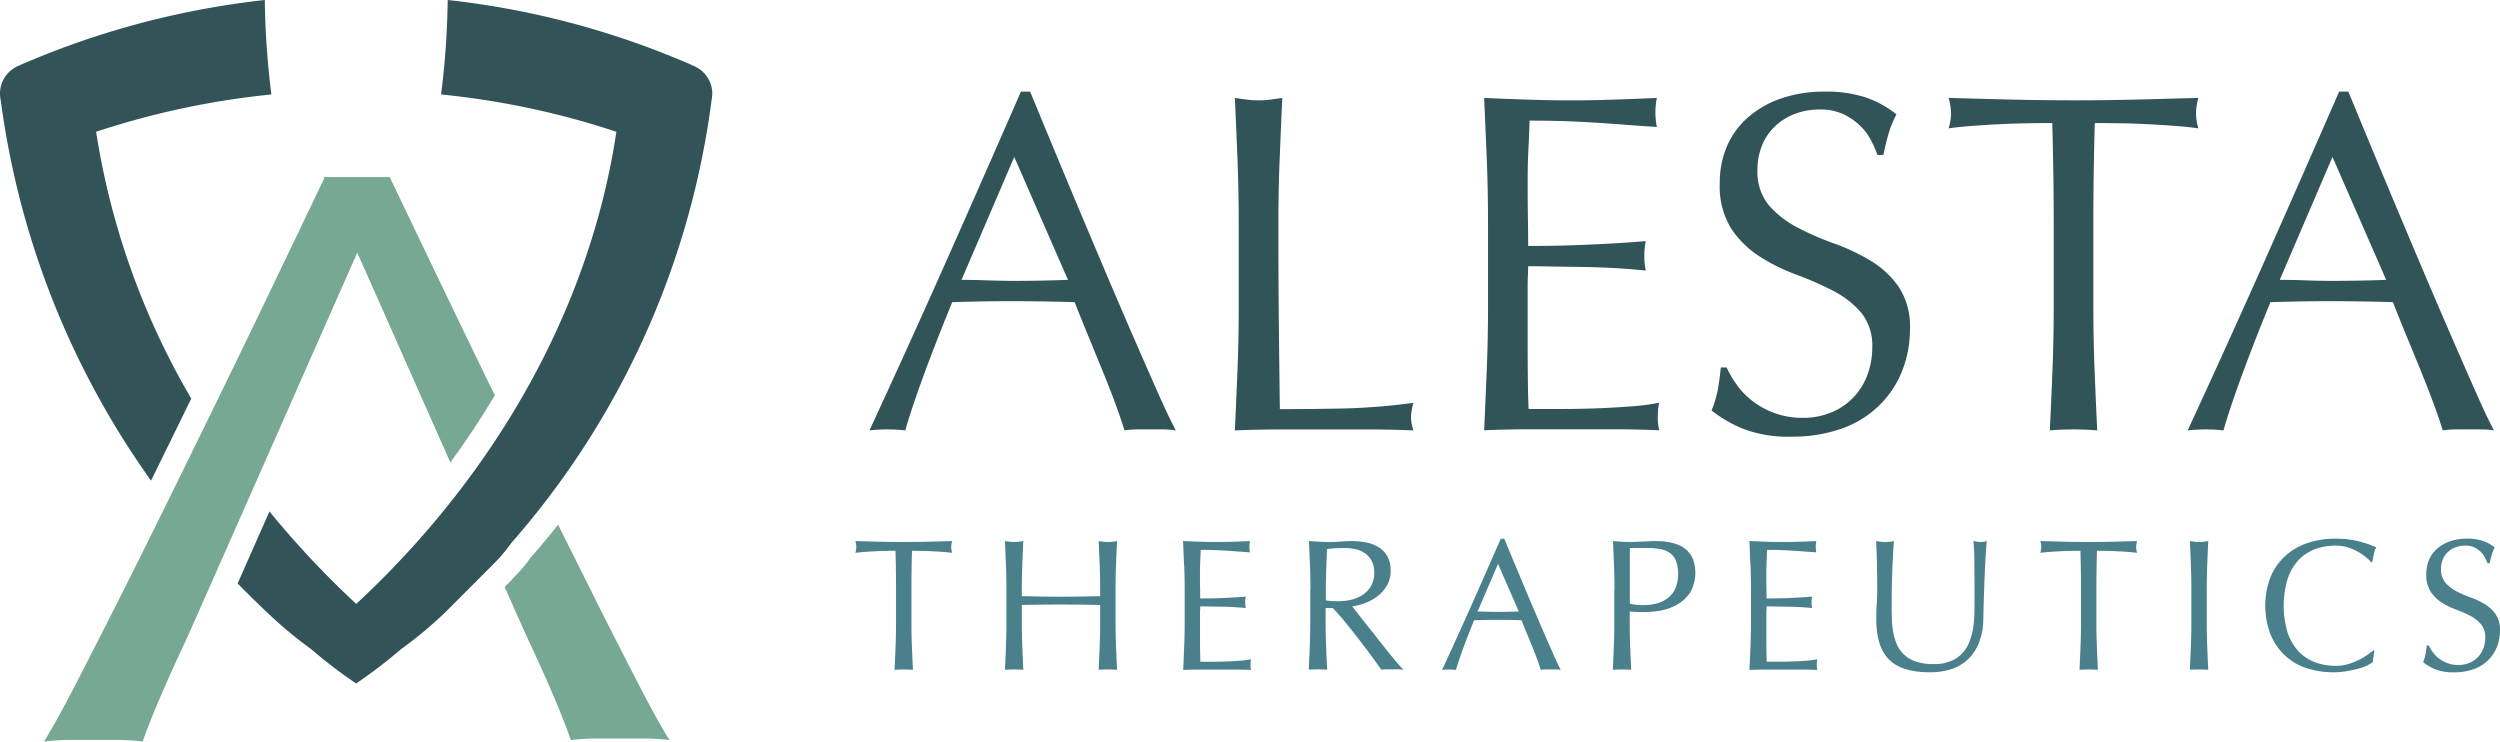 <svg id="Layer_1-2" xmlns="http://www.w3.org/2000/svg" width="297.642" height="88.286" viewBox="0 0 297.642 88.286">
  <g id="Group_193" data-name="Group 193" transform="translate(103.519 10.908)" style="mix-blend-mode: normal;isolation: isolate">
    <path id="Path_1" data-name="Path 1" d="M281.591,66.161a10.926,10.926,0,0,0-1.529-.114h-3.053a10.971,10.971,0,0,0-1.529.114c-.27-.883-.634-1.951-1.094-3.2s-.971-2.555-1.529-3.919-1.123-2.745-1.7-4.147-1.115-2.737-1.613-4q-1.843-.057-3.746-.084c-1.267-.017-2.534-.03-3.8-.03q-1.786,0-3.514.03t-3.514.084q-1.843,4.491-3.341,8.556t-2.247,6.711a20,20,0,0,0-4.265,0q4.669-10.085,9.1-20.052t8.932-20.28h1.094q1.381,3.345,2.994,7.23t3.286,7.864q1.672,3.978,3.341,7.893t3.142,7.289q1.47,3.37,2.652,6.022T281.591,66.161ZM256.071,48.242q1.495,0,3.112.059c1.077.038,2.112.059,3.113.059,1.077,0,2.15-.008,3.226-.03s2.15-.046,3.227-.089l-6.394-14.633-6.28,14.633Z" transform="translate(-245.12 -25.83)" fill="#315458"/>
    <path id="Path_2" data-name="Path 2" d="M348.441,35.072q-.146-3.662-.317-7.462c.5.076.98.144,1.44.2a10.8,10.8,0,0,0,2.762,0c.46-.059.942-.127,1.44-.2q-.171,3.8-.317,7.462t-.144,7.462q0,7.26.059,12.589t.114,9.536q4.092,0,7.834-.084a74.573,74.573,0,0,0,8.066-.663,6.6,6.6,0,0,0-.287,1.727,5.434,5.434,0,0,0,.287,1.554q-2.648-.114-5.3-.114H353.45q-2.566,0-5.33.114.171-3.573.317-7.26t.144-7.492V42.531q0-3.8-.144-7.462Z" transform="translate(-304.621 -26.858)" fill="#315458"/>
    <path id="Path_3" data-name="Path 3" d="M418.707,34.984q-.146-3.687-.317-7.374,2.591.114,5.157.2t5.156.089q2.591,0,5.127-.089t5.127-.2a8.7,8.7,0,0,0,0,3.455q-1.843-.114-3.37-.232T432.36,30.6c-1.132-.076-2.373-.144-3.716-.2s-2.96-.089-4.84-.089c-.038,1.229-.084,2.4-.144,3.514s-.084,2.382-.084,3.8c0,1.5.008,2.956.03,4.379s.03,2.5.03,3.227c1.689,0,3.205-.017,4.553-.059s2.572-.089,3.687-.144,2.141-.114,3.083-.173,1.833-.127,2.677-.2a9.219,9.219,0,0,0-.173,1.786,8.875,8.875,0,0,0,.173,1.727q-1.5-.171-3.484-.287c-1.326-.076-2.652-.127-3.974-.144s-2.572-.038-3.746-.059-2.1-.03-2.8-.03c0,.346-.008.722-.03,1.123s-.03.912-.03,1.525V56q0,3.281.03,5.414c.017,1.423.046,2.5.089,3.227h4.033c1.461,0,2.889-.03,4.291-.084s2.728-.135,3.974-.232a25.886,25.886,0,0,0,3.256-.431,4.045,4.045,0,0,0-.144.891c-.021.325-.03.625-.03.891a5.387,5.387,0,0,0,.173,1.5q-2.591-.114-5.157-.114H423.635q-2.591,0-5.241.114.171-3.687.317-7.348t.144-7.462V42.45q0-3.8-.144-7.492Z" transform="translate(-345.215 -26.858)" fill="#315458"/>
    <path id="Path_4" data-name="Path 4" d="M485.54,60.777a9.548,9.548,0,0,0,1.9,1.93,9.707,9.707,0,0,0,2.623,1.411,9.607,9.607,0,0,0,3.341.549A8.636,8.636,0,0,0,496.832,64a7.644,7.644,0,0,0,4.236-4.439,9.141,9.141,0,0,0,.579-3.256,6.187,6.187,0,0,0-1.356-4.206,11.21,11.21,0,0,0-3.37-2.593,38.957,38.957,0,0,0-4.35-1.9,22.226,22.226,0,0,1-4.35-2.162,11.547,11.547,0,0,1-3.37-3.311,9.569,9.569,0,0,1-1.356-5.414,10.91,10.91,0,0,1,.866-4.409,9.615,9.615,0,0,1,2.509-3.429,11.834,11.834,0,0,1,3.949-2.247A15.671,15.671,0,0,1,496,25.83a14.973,14.973,0,0,1,4.781.663,12,12,0,0,1,3.746,2.044,12.538,12.538,0,0,0-.866,2.074c-.232.731-.46,1.651-.693,2.766h-.693a15.24,15.24,0,0,0-.777-1.757,6.662,6.662,0,0,0-1.326-1.757,7.515,7.515,0,0,0-1.989-1.356,6.423,6.423,0,0,0-2.766-.549,8.226,8.226,0,0,0-2.969.519,7.1,7.1,0,0,0-2.361,1.47,6.483,6.483,0,0,0-1.554,2.276,7.429,7.429,0,0,0-.549,2.88,6.282,6.282,0,0,0,1.356,4.265,11.639,11.639,0,0,0,3.37,2.623,33.009,33.009,0,0,0,4.35,1.9,24.613,24.613,0,0,1,4.35,2.044,11.146,11.146,0,0,1,3.37,3.112,8.555,8.555,0,0,1,1.356,5.068,13.3,13.3,0,0,1-.95,5.013,11.8,11.8,0,0,1-2.766,4.122,12.334,12.334,0,0,1-4.434,2.707,17.442,17.442,0,0,1-5.963.95,14.871,14.871,0,0,1-5.79-.95A15.75,15.75,0,0,1,482.52,63.8a13.632,13.632,0,0,0,.722-2.39c.135-.709.258-1.622.376-2.737h.693a11.46,11.46,0,0,0,1.237,2.1Z" transform="translate(-382.262 -25.83)" fill="#315458"/>
    <path id="Path_5" data-name="Path 5" d="M561.682,30.6c-1,0-2.044.008-3.142.03s-2.188.059-3.286.114-2.15.127-3.167.2-1.93.173-2.737.287a6.89,6.89,0,0,0,.287-1.841,8.054,8.054,0,0,0-.287-1.786q3.8.114,7.433.2t7.433.089q3.8,0,7.433-.089t7.433-.2a7.9,7.9,0,0,0-.287,1.841,6.754,6.754,0,0,0,.287,1.786q-1.21-.171-2.737-.287t-3.167-.2c-1.094-.059-2.192-.1-3.286-.114s-2.141-.03-3.142-.03q-.171,5.936-.173,11.926v9.912q0,3.8.144,7.492t.317,7.26q-1.324-.114-2.821-.114t-2.821.114q.171-3.573.317-7.26t.144-7.492V42.531q0-5.993-.173-11.926Z" transform="translate(-420.868 -26.858)" fill="#315458"/>
    <path id="Path_6" data-name="Path 6" d="M653.216,66.161a10.973,10.973,0,0,0-1.529-.114h-3.053a10.971,10.971,0,0,0-1.529.114c-.27-.883-.634-1.951-1.094-3.2s-.971-2.555-1.529-3.919-1.123-2.745-1.7-4.147-1.115-2.737-1.613-4q-1.843-.057-3.746-.084c-1.267-.017-2.534-.03-3.805-.03q-1.786,0-3.514.03t-3.514.084q-1.844,4.491-3.341,8.556t-2.247,6.711a20,20,0,0,0-4.265,0q4.669-10.085,9.1-20.052t8.932-20.28h1.094q1.381,3.345,2.994,7.23t3.286,7.864q1.672,3.978,3.341,7.893t3.142,7.289q1.47,3.37,2.648,6.022t1.93,4.033ZM627.691,48.242q1.495,0,3.113.059c1.077.038,2.112.059,3.112.059q1.609,0,3.227-.03t3.227-.089l-6.394-14.633-6.28,14.633Z" transform="translate(-459.798 -25.83)" fill="#315458"/>
  </g>
  <g id="Group_194" data-name="Group 194" transform="translate(101.838 64.129)" style="mix-blend-mode: normal;isolation: isolate">
    <path id="Path_7" data-name="Path 7" d="M245.916,153.691c-.389,0-.794,0-1.216.013s-.849.021-1.271.046-.832.046-1.229.076-.747.068-1.06.11a2.627,2.627,0,0,0,.11-.714,3.225,3.225,0,0,0-.11-.693q1.476.044,2.88.08t2.88.034q1.476,0,2.88-.034t2.88-.08a3.028,3.028,0,0,0-.11.714,2.765,2.765,0,0,0,.11.693c-.313-.042-.667-.08-1.06-.11s-.8-.055-1.229-.076-.849-.038-1.271-.046-.828-.013-1.216-.013c-.046,1.533-.068,3.07-.068,4.62v3.839q0,1.476.055,2.9c.038.95.08,1.892.122,2.813-.342-.03-.705-.042-1.094-.042s-.752.013-1.094.042c.046-.921.084-1.858.122-2.813s.055-1.917.055-2.9v-3.839Q245.984,155.993,245.916,153.691Z" transform="translate(-241.14 -152.243)" fill="#49808c" style="mix-blend-mode: normal;isolation: isolate"/>
    <path id="Path_8" data-name="Path 8" d="M294.59,155.419q-.057-1.419-.122-2.889c.194.03.38.055.557.08a4.578,4.578,0,0,0,.536.034,4.636,4.636,0,0,0,.536-.034c.177-.021.363-.046.557-.08-.046.984-.085,1.947-.122,2.889s-.055,1.909-.055,2.889v3.839q0,1.476.055,2.9c.038.95.08,1.892.122,2.813-.342-.03-.705-.042-1.094-.042s-.752.013-1.094.042c.046-.921.084-1.858.122-2.813s.055-1.917.055-2.9v-2.01c-.8-.013-1.579-.025-2.331-.034s-1.529-.013-2.331-.013-1.579,0-2.331.013-1.529.017-2.331.034v2.01q0,1.476.055,2.9c.038.95.076,1.892.122,2.813-.342-.03-.705-.042-1.094-.042s-.752.013-1.094.042c.046-.921.085-1.858.122-2.813s.055-1.917.055-2.9v-3.839q0-1.476-.055-2.889t-.122-2.889c.194.03.38.055.557.08a4.523,4.523,0,0,0,.536.034,4.578,4.578,0,0,0,.536-.034c.177-.021.363-.046.557-.08-.046.984-.084,1.947-.122,2.889s-.055,1.909-.055,2.889v.781c.8.017,1.579.03,2.331.046s1.529.021,2.331.021,1.579-.008,2.331-.021,1.529-.03,2.331-.046v-.781Q294.645,156.831,294.59,155.419Z" transform="translate(-265.501 -152.243)" fill="#49808c" style="mix-blend-mode: normal;isolation: isolate"/>
    <path id="Path_9" data-name="Path 9" d="M333.632,155.385c-.038-.95-.08-1.9-.122-2.855.671.03,1.334.055,2,.08s1.326.034,2,.034,1.33-.013,1.985-.034,1.318-.046,1.985-.08a3.369,3.369,0,0,0,0,1.343q-.716-.044-1.3-.089c-.393-.03-.811-.059-1.25-.089s-.921-.055-1.44-.08-1.145-.034-1.875-.034c-.017.477-.034.929-.055,1.36s-.034.921-.034,1.474c0,.579,0,1.145.013,1.7s.013.967.013,1.25c.655,0,1.242-.008,1.761-.021s1-.034,1.427-.055.828-.042,1.2-.068.71-.046,1.039-.076a3.381,3.381,0,0,0-.068.693,3.294,3.294,0,0,0,.068.671c-.389-.042-.836-.08-1.351-.11s-1.026-.046-1.541-.055-1-.013-1.449-.021-.815-.013-1.081-.013c0,.135,0,.279-.013.435s-.013.355-.013.591v2.209c0,.849,0,1.546.013,2.1s.017.967.034,1.25h1.563c.566,0,1.119-.013,1.664-.034s1.056-.051,1.541-.089a10,10,0,0,0,1.263-.169,1.7,1.7,0,0,0-.055.346c-.008.127-.013.241-.013.346a1.993,1.993,0,0,0,.068.579c-.671-.03-1.335-.042-2-.042h-4.05c-.672,0-1.347.013-2.031.042.046-.95.084-1.9.122-2.846s.055-1.909.055-2.889V158.3c0-.984-.017-1.947-.055-2.9Z" transform="translate(-294.5 -152.243)" fill="#49808c" style="mix-blend-mode: normal;isolation: isolate"/>
    <path id="Path_10" data-name="Path 10" d="M369.17,158.307q0-1.476-.055-2.889t-.122-2.889c.431.03.853.055,1.271.08s.84.034,1.271.034.853-.017,1.271-.055.84-.055,1.271-.055a8.717,8.717,0,0,1,1.786.177,4.313,4.313,0,0,1,1.482.591,2.979,2.979,0,0,1,1.005,1.081,3.451,3.451,0,0,1,.367,1.672,3.409,3.409,0,0,1-.481,1.841,4.452,4.452,0,0,1-1.17,1.271,5.8,5.8,0,0,1-1.482.781,7.446,7.446,0,0,1-1.44.367q.266.336.735.938c.313.4.663.845,1.047,1.326s.79.988,1.2,1.516.819,1.035,1.2,1.516.752.925,1.094,1.326.617.705.828.912a5.118,5.118,0,0,0-.672-.042h-1.318a4.57,4.57,0,0,0-.646.042q-.336-.469-1.014-1.406c-.452-.625-.954-1.292-1.508-2.01s-1.111-1.423-1.685-2.133-1.1-1.3-1.575-1.795h-.849v1.63q0,1.476.055,2.9c.038.95.076,1.892.122,2.813-.342-.03-.705-.042-1.094-.042s-.752.013-1.094.042c.046-.921.084-1.858.122-2.813s.055-1.917.055-2.9V158.3ZM371,159.583a4.58,4.58,0,0,0,.68.089c.245.017.515.021.815.021a6.948,6.948,0,0,0,1.44-.156,4.284,4.284,0,0,0,1.373-.545,3.2,3.2,0,0,0,1.039-1.047,3.086,3.086,0,0,0,.414-1.664,2.9,2.9,0,0,0-.325-1.44,2.574,2.574,0,0,0-.836-.9,3.144,3.144,0,0,0-1.115-.456,6.049,6.049,0,0,0-1.182-.122c-.519,0-.95.013-1.292.034s-.633.051-.87.08q-.044,1.229-.089,2.433c-.03.8-.047,1.6-.047,2.411v1.271Z" transform="translate(-314.991 -152.243)" fill="#49808c" style="mix-blend-mode: normal;isolation: isolate"/>
    <path id="Path_11" data-name="Path 11" d="M420.658,167.467a4.189,4.189,0,0,0-.591-.042h-1.182a4.189,4.189,0,0,0-.591.042c-.106-.342-.245-.756-.422-1.237s-.376-.988-.591-1.516-.435-1.064-.659-1.6-.431-1.06-.625-1.55c-.477-.013-.959-.025-1.449-.034s-.984-.013-1.474-.013c-.46,0-.916,0-1.36.013s-.9.017-1.36.034c-.477,1.161-.908,2.264-1.292,3.315s-.676,1.917-.87,2.6a7.151,7.151,0,0,0-.824-.042,7.226,7.226,0,0,0-.828.042q1.805-3.9,3.526-7.766t3.459-7.855h.422q.532,1.292,1.161,2.8t1.271,3.045q.646,1.539,1.3,3.058c.431,1.014.836,1.951,1.216,2.821s.722,1.647,1.026,2.331.553,1.2.748,1.563Zm-9.882-6.939c.389,0,.79.008,1.2.021s.819.021,1.2.021c.418,0,.832,0,1.25-.013s.832-.017,1.25-.034l-2.475-5.668-2.433,5.668Z" transform="translate(-336.689 -151.85)" fill="#49808c" style="mix-blend-mode: normal;isolation: isolate"/>
    <path id="Path_12" data-name="Path 12" d="M454.88,158.307q0-1.476-.055-2.889t-.122-2.889c.355.03.718.055,1.081.08s.726.034,1.081.034c.177,0,.393-.008.646-.021s.511-.025.769-.034.511-.017.748-.034.439-.021.6-.021c.224,0,.5.008.823.021a6.879,6.879,0,0,1,1.039.135,6.012,6.012,0,0,1,1.081.334,3.053,3.053,0,0,1,.971.646,3.16,3.16,0,0,1,.7,1.06,4.788,4.788,0,0,1-.372,3.961,4.62,4.62,0,0,1-1.563,1.427,6.159,6.159,0,0,1-1.964.693,11.071,11.071,0,0,1-1.841.177c-.342,0-.655,0-.937-.013s-.574-.025-.87-.055v1.229q0,1.476.055,2.9c.038.95.076,1.892.122,2.813-.342-.03-.705-.042-1.094-.042s-.752.013-1.094.042c.046-.921.084-1.858.122-2.813s.055-1.917.055-2.9v-3.839Zm1.829,1.677a6.948,6.948,0,0,0,1.584.177,6.772,6.772,0,0,0,1.427-.156,3.874,3.874,0,0,0,1.351-.57,3.119,3.119,0,0,0,1.005-1.14,4.687,4.687,0,0,0,.122-3.425,2.191,2.191,0,0,0-.747-.938,2.879,2.879,0,0,0-1.17-.456,9.133,9.133,0,0,0-1.563-.122h-2.01v6.626Z" transform="translate(-364.504 -152.243)" fill="#49808c" style="mix-blend-mode: normal;isolation: isolate"/>
    <path id="Path_13" data-name="Path 13" d="M493.3,155.385c-.038-.95-.08-1.9-.122-2.855.672.03,1.335.055,2,.08s1.326.034,2,.034,1.33-.013,1.985-.034,1.318-.046,1.985-.08a3.62,3.62,0,0,0-.068.671,3.294,3.294,0,0,0,.068.671q-.716-.044-1.3-.089c-.393-.03-.811-.059-1.25-.089s-.921-.055-1.44-.08-1.144-.034-1.875-.034c-.017.477-.034.929-.055,1.36s-.034.921-.034,1.474c0,.579,0,1.145.013,1.7s.013.967.013,1.25c.655,0,1.242-.008,1.761-.021s1-.034,1.427-.055.828-.042,1.2-.068.709-.046,1.039-.076a3.381,3.381,0,0,0-.068.693,3.294,3.294,0,0,0,.068.671c-.389-.042-.836-.08-1.351-.11s-1.026-.046-1.542-.055-1-.013-1.448-.021-.815-.013-1.081-.013c0,.135,0,.279-.013.435s-.013.355-.013.591v2.209c0,.849,0,1.546.013,2.1s.017.967.034,1.25H496.8c.566,0,1.119-.013,1.664-.034s1.056-.051,1.542-.089a9.9,9.9,0,0,0,1.263-.169,1.45,1.45,0,0,0-.055.346c-.008.127-.013.241-.013.346a1.99,1.99,0,0,0,.068.579c-.672-.03-1.335-.042-2-.042h-4.05c-.671,0-1.347.013-2.031.042q.063-1.425.122-2.846t.055-2.889V158.3c0-.984-.017-1.947-.055-2.9Z" transform="translate(-386.739 -152.243)" fill="#49808c" style="mix-blend-mode: normal;isolation: isolate"/>
    <path id="Path_14" data-name="Path 14" d="M540.615,159.781q0-3.167-.021-4.886a22.011,22.011,0,0,0-.114-2.365c.165.03.321.055.469.08a3.153,3.153,0,0,0,.448.034,2.374,2.374,0,0,0,.672-.114c-.042.519-.089,1.14-.135,1.862s-.08,1.5-.114,2.323-.059,1.672-.089,2.542-.051,1.715-.068,2.534a8.1,8.1,0,0,1-.456,2.677,5.586,5.586,0,0,1-1.237,2.01,5.189,5.189,0,0,1-1.977,1.25,7.868,7.868,0,0,1-2.69.427q-3.345,0-4.865-1.516t-1.516-4.8c0-.7.017-1.322.055-1.862s.055-1.1.055-1.664c0-1.25-.017-2.357-.042-3.324s-.059-1.786-.089-2.454c.177.03.372.055.578.08a5.783,5.783,0,0,0,.579.034,3.588,3.588,0,0,0,.481-.034c.156-.021.317-.046.481-.08-.029.329-.059.756-.089,1.284s-.059,1.128-.089,1.795-.051,1.389-.068,2.166-.021,1.579-.021,2.411c0,.507.008,1.03.021,1.571a10.755,10.755,0,0,0,.156,1.584,6.443,6.443,0,0,0,.435,1.474,3.608,3.608,0,0,0,.857,1.229,3.963,3.963,0,0,0,1.406.828,6.272,6.272,0,0,0,2.1.3,5.158,5.158,0,0,0,2.065-.359,3.917,3.917,0,0,0,1.373-.938,4.215,4.215,0,0,0,.836-1.339,7.706,7.706,0,0,0,.435-1.584,12.836,12.836,0,0,0,.156-1.651c.013-.549.021-1.056.021-1.516Z" transform="translate(-407.373 -152.243)" fill="#49808c" style="mix-blend-mode: normal;isolation: isolate"/>
    <path id="Path_15" data-name="Path 15" d="M579.966,153.691c-.389,0-.794,0-1.216.013s-.849.021-1.271.046-.832.046-1.229.076-.747.068-1.06.11a2.646,2.646,0,0,0,.114-.714,3.029,3.029,0,0,0-.114-.693q1.476.044,2.88.08t2.88.034q1.476,0,2.88-.034t2.88-.08a3.03,3.03,0,0,0-.11.714,2.766,2.766,0,0,0,.11.693c-.312-.042-.667-.08-1.06-.11s-.8-.055-1.229-.076-.849-.038-1.271-.046-.832-.013-1.216-.013c-.042,1.533-.068,3.07-.068,4.62v3.839q0,1.476.055,2.9c.038.95.08,1.892.122,2.813-.342-.03-.705-.042-1.094-.042s-.752.013-1.094.042c.047-.921.084-1.858.122-2.813s.055-1.917.055-2.9v-3.839Q580.034,155.993,579.966,153.691Z" transform="translate(-434.114 -152.243)" fill="#49808c" style="mix-blend-mode: normal;isolation: isolate"/>
    <path id="Path_16" data-name="Path 16" d="M617.472,155.419q-.057-1.419-.122-2.889c.194.03.38.055.557.08a4.279,4.279,0,0,0,1.073,0c.177-.021.363-.046.557-.08-.046.984-.084,1.947-.122,2.889s-.055,1.909-.055,2.889v3.839q0,1.476.055,2.9c.038.95.076,1.892.122,2.813-.342-.03-.705-.042-1.094-.042s-.752.013-1.094.042q.063-1.381.122-2.813t.055-2.9v-3.839Q617.527,156.831,617.472,155.419Z" transform="translate(-458.469 -152.243)" fill="#49808c" style="mix-blend-mode: normal;isolation: isolate"/>
    <path id="Path_17" data-name="Path 17" d="M650.756,166.949a6.192,6.192,0,0,1-1.047.38c-.41.11-.866.211-1.373.3a9.169,9.169,0,0,1-1.584.135,10.2,10.2,0,0,1-3.256-.5,6.824,6.824,0,0,1-2.576-1.529,7.2,7.2,0,0,1-1.7-2.509,9.627,9.627,0,0,1,0-6.757,7.031,7.031,0,0,1,1.719-2.509,7.419,7.419,0,0,1,2.644-1.563,10.328,10.328,0,0,1,3.391-.536,11.3,11.3,0,0,1,2.69.3,12.352,12.352,0,0,1,2.154.726,2.992,2.992,0,0,0-.291.849c-.076.355-.135.655-.177.891l-.135.042a4.568,4.568,0,0,0-.625-.6,6.489,6.489,0,0,0-.938-.646,5.909,5.909,0,0,0-1.2-.524,4.8,4.8,0,0,0-1.474-.211,6.982,6.982,0,0,0-2.445.422,5.2,5.2,0,0,0-1.964,1.3,6.086,6.086,0,0,0-1.3,2.23,11.162,11.162,0,0,0,0,6.4,6.084,6.084,0,0,0,1.3,2.23,5.2,5.2,0,0,0,1.964,1.3,6.888,6.888,0,0,0,2.445.427,5.156,5.156,0,0,0,1.482-.2,8.193,8.193,0,0,0,1.25-.481,7.392,7.392,0,0,0,1.026-.6c.3-.215.562-.405.769-.57l.089.089-.2,1.318a2.884,2.884,0,0,1-.638.389Z" transform="translate(-470.751 -151.856)" fill="#49808c" style="mix-blend-mode: normal;isolation: isolate"/>
    <path id="Path_18" data-name="Path 18" d="M684.271,165.381a3.7,3.7,0,0,0,3.045,1.508,3.3,3.3,0,0,0,1.326-.258,3.03,3.03,0,0,0,1.005-.693,3.119,3.119,0,0,0,.638-1.026,3.555,3.555,0,0,0,.224-1.258,2.415,2.415,0,0,0-.524-1.63,4.342,4.342,0,0,0-1.3-1.005,14.763,14.763,0,0,0-1.685-.735,8.468,8.468,0,0,1-1.685-.836,4.5,4.5,0,0,1-1.305-1.284,3.7,3.7,0,0,1-.524-2.1,4.284,4.284,0,0,1,.334-1.706,3.672,3.672,0,0,1,.971-1.326,4.588,4.588,0,0,1,1.529-.87,6.086,6.086,0,0,1,2.01-.313,5.776,5.776,0,0,1,1.854.258,4.666,4.666,0,0,1,1.453.794,4.636,4.636,0,0,0-.334.8c-.089.283-.177.642-.266,1.073h-.266a6.749,6.749,0,0,0-.3-.68,2.518,2.518,0,0,0-.515-.68,2.872,2.872,0,0,0-.769-.524,2.456,2.456,0,0,0-1.073-.211,3.246,3.246,0,0,0-1.149.2,2.737,2.737,0,0,0-.912.57,2.529,2.529,0,0,0-.6.883,2.85,2.85,0,0,0-.211,1.115,2.422,2.422,0,0,0,.524,1.651,4.506,4.506,0,0,0,1.3,1.014,12.82,12.82,0,0,0,1.685.735,9.362,9.362,0,0,1,1.685.794,4.338,4.338,0,0,1,1.3,1.2,3.309,3.309,0,0,1,.524,1.964,5.178,5.178,0,0,1-.367,1.943,4.57,4.57,0,0,1-1.073,1.6A4.706,4.706,0,0,1,689.1,167.4a6.764,6.764,0,0,1-2.31.367,5.768,5.768,0,0,1-2.243-.367,6.1,6.1,0,0,1-1.44-.836,5.414,5.414,0,0,0,.279-.925c.055-.274.1-.629.144-1.06h.266a4.24,4.24,0,0,0,.481.815Z" transform="translate(-496.458 -151.85)" fill="#49808c" style="mix-blend-mode: normal;isolation: isolate"/>
  </g>
  <g id="Laag_1-2" transform="translate(0 0)">
    <path id="Path_19" data-name="Path 19" d="M153.108,156.85q-2.116-4.206-4.468-8.94c-1.068,1.347-2.162,2.673-3.3,3.953a14.486,14.486,0,0,1-1.643,1.981c-.194.207-.393.414-.591.642l-.063.072-.068.068-.7.7c1.579,3.564,2.648,5.95,2.859,6.407,1.073,2.268,2.048,4.443,2.931,6.508s1.579,3.856,2.1,5.313a25.057,25.057,0,0,1,2.931-.182h5.879a25.057,25.057,0,0,1,2.931.182c-.967-1.516-2.2-3.759-3.716-6.7s-3.21-6.271-5.1-10Z" transform="translate(-82.193 -85.445)" fill="#77a893"/>
    <path id="Path_20" data-name="Path 20" d="M111.611,75.911c-.148-.3-.3-.6-.443-.9l-.008.008q-3.218-6.607-6.318-13.071-3.117-6.468-5.76-12.023H91.2c.629,1.356,8.48,19,15.1,33.976q2.87-3.9,5.3-7.994Z" transform="translate(-52.685 -28.844)" fill="#77a893"/>
    <path id="Path_21" data-name="Path 21" d="M53.631,50.307c-1.106,2.331-23.375,52.942-24.44,55.21s-2.052,4.443-2.939,6.508-1.588,3.847-2.1,5.313a23.457,23.457,0,0,0-2.939-.19h-5.87a23.457,23.457,0,0,0-2.939.19q1.438-2.306,3.708-6.7t5.1-10.009q2.825-5.6,6.039-12.121t6.432-13.121q3.218-6.607,6.318-13.071t5.76-12.023h2.1l5.786.008Z" transform="translate(-7.163 -29.052)" fill="#77a893"/>
    <path id="Path_22" data-name="Path 22" d="M.08,11.884a100.586,100.586,0,0,0,17.9,45.336c1.44-2.918,2.994-6.09,4.789-9.768A90.154,90.154,0,0,1,11.441,15.689a97.379,97.379,0,0,1,20.871-4.443A98.914,98.914,0,0,1,31.526,0,100.667,100.667,0,0,0,2.268,7.8a.835.835,0,0,0-.122.059A3.585,3.585,0,0,0,0,11.149a1.793,1.793,0,0,0,.025.367,1.831,1.831,0,0,0,.051.367Z" transform="translate(0 0)" fill="#325458"/>
    <path id="Path_23" data-name="Path 23" d="M121.368,7.88a.835.835,0,0,0-.122-.059A99.852,99.852,0,0,0,92,0a98.917,98.917,0,0,1-.786,11.246,96.87,96.87,0,0,1,20.871,4.443C108.812,37.439,97.114,57.047,81.112,71.9a109.737,109.737,0,0,1-10.334-11.01c-1.406,3.184-2.694,6.1-3.788,8.577,1.035,1.052,2.183,2.192,3.366,3.307a49.962,49.962,0,0,0,5.4,4.519A56.885,56.885,0,0,0,81.1,81.372,59.322,59.322,0,0,0,86.434,77.3a49.963,49.963,0,0,0,5.4-4.519l5.617-5.63a19.044,19.044,0,0,0,2.1-2.479,99.342,99.342,0,0,0,23.869-52.777,1.831,1.831,0,0,0,.051-.367,1.794,1.794,0,0,0,.025-.367l.008.008a3.591,3.591,0,0,0-2.145-3.29Z" transform="translate(-38.699 0)" fill="#325458"/>
  </g>
</svg>

